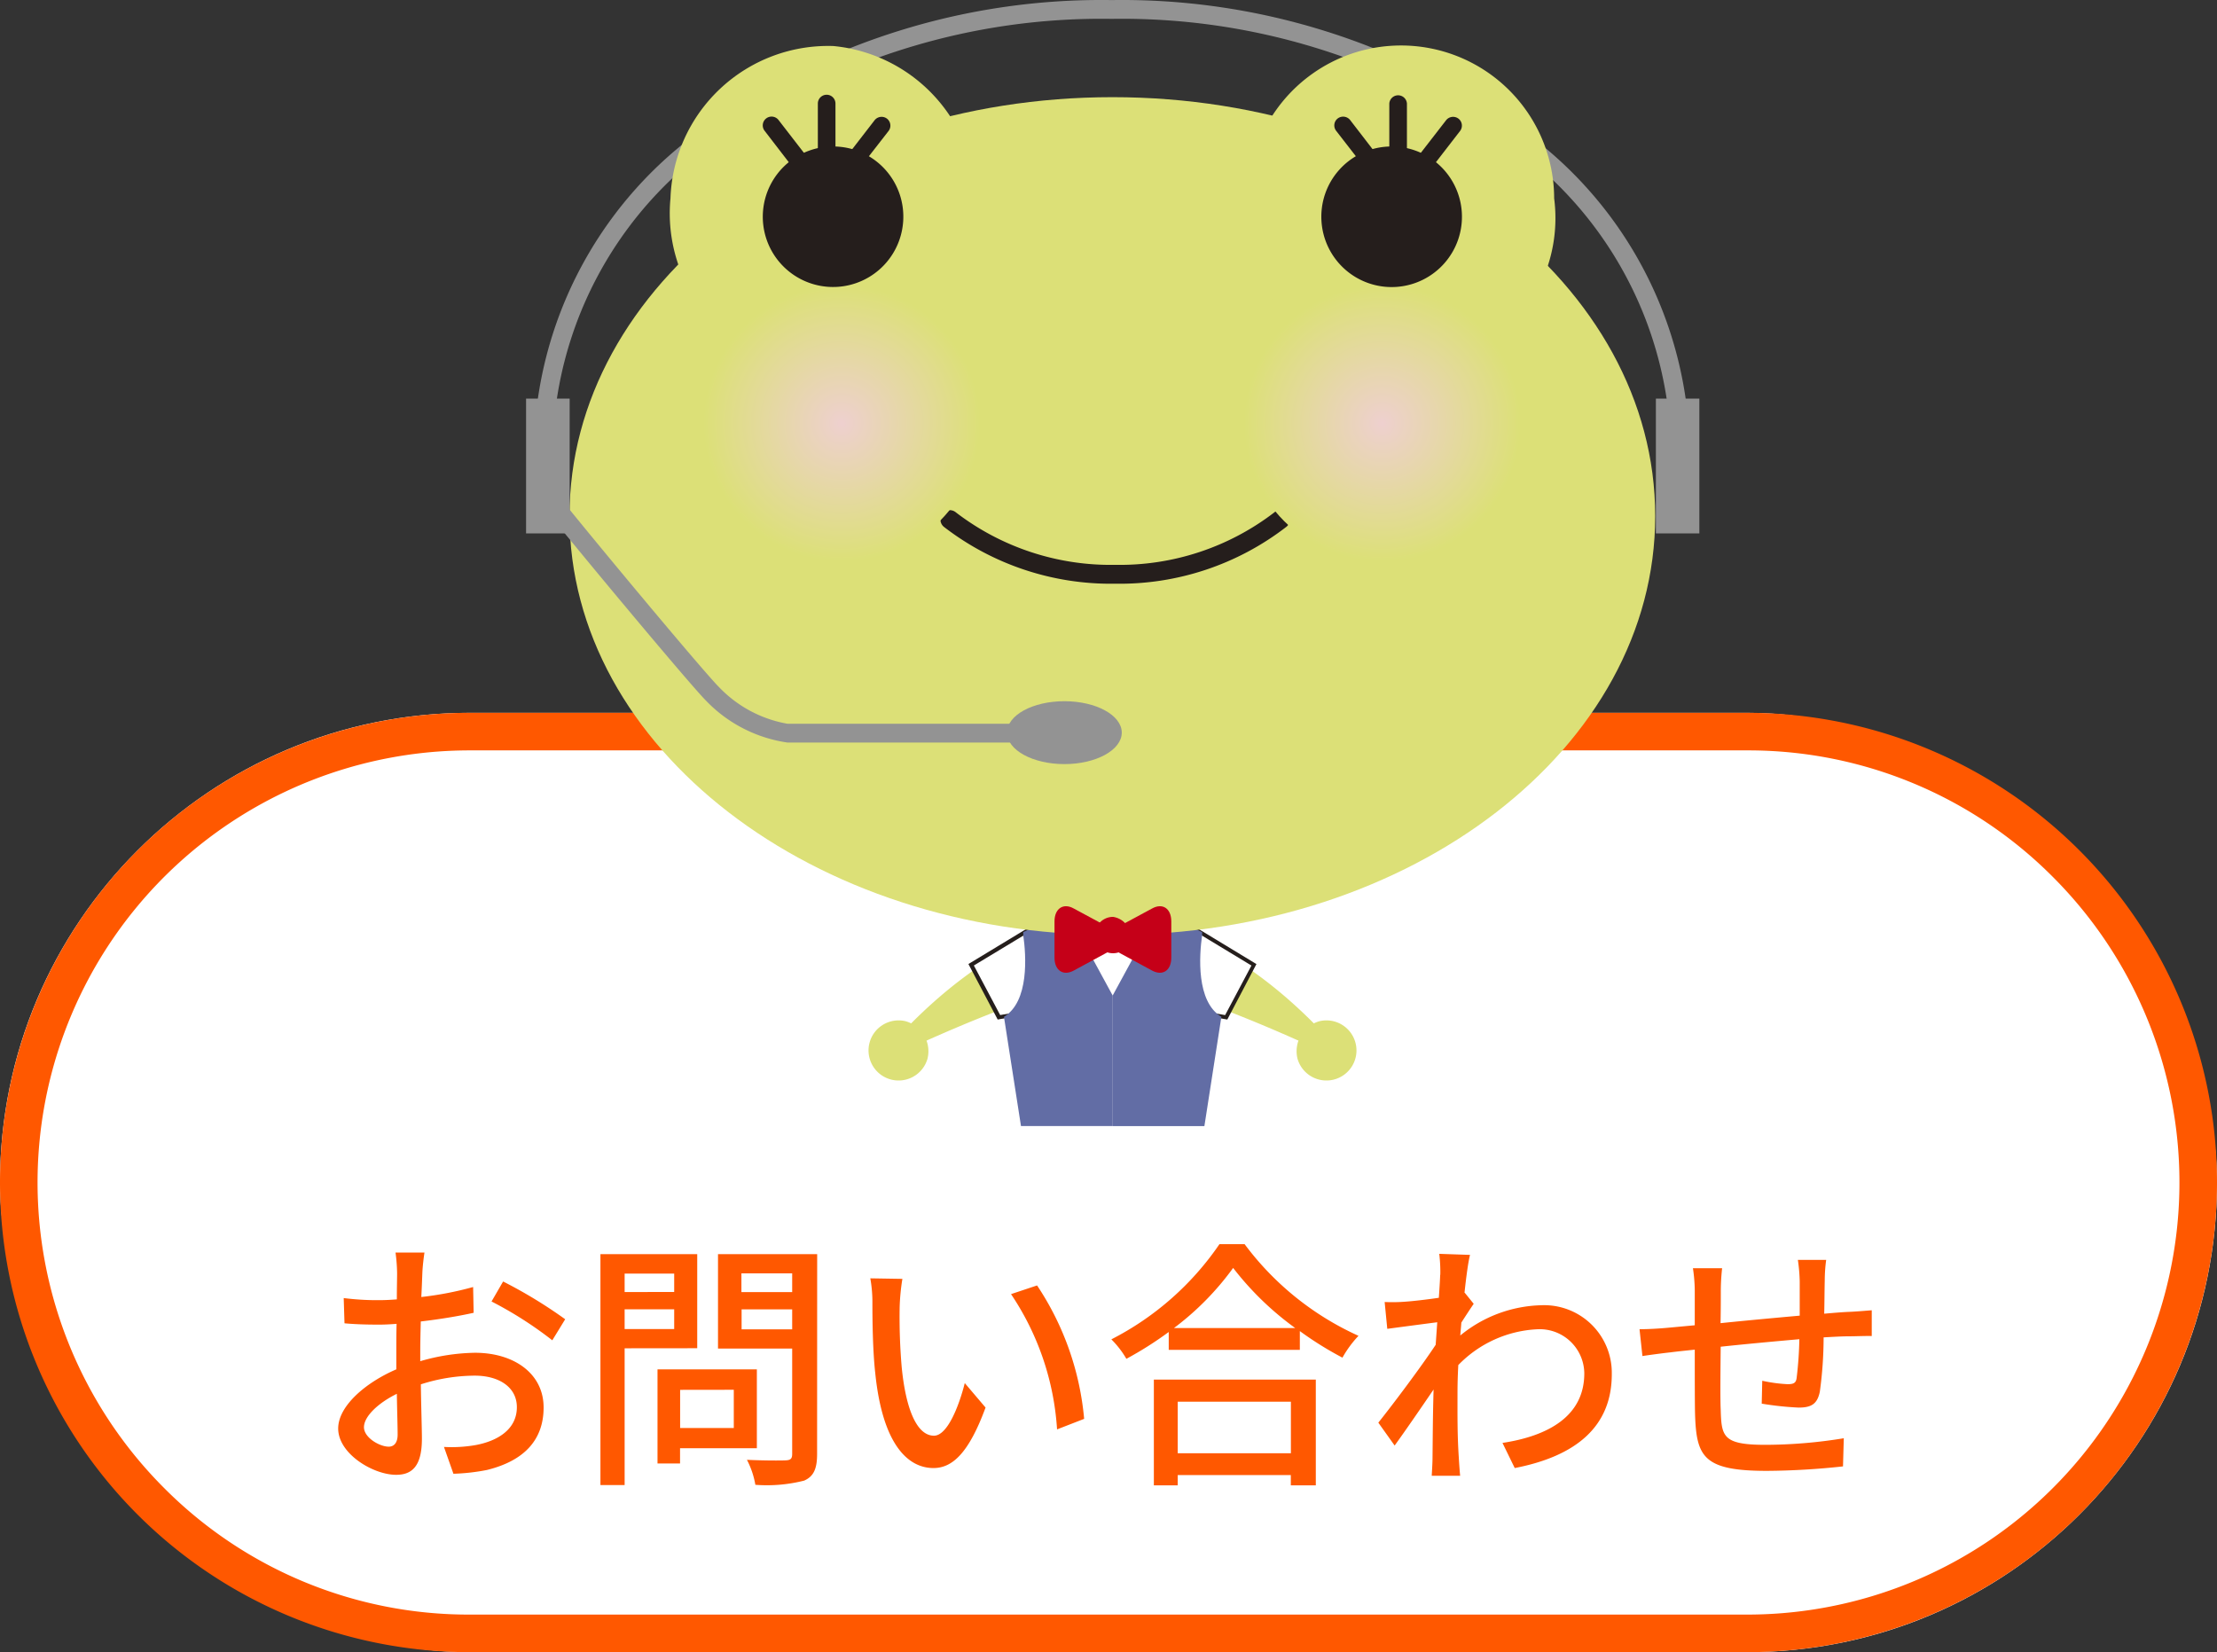 <svg xmlns="http://www.w3.org/2000/svg" xmlns:xlink="http://www.w3.org/1999/xlink" width="59" height="43.971" viewBox="0 0 59 43.971"><rect x="0" y="0" width="59" height="43.971" fill="#333333" stroke="none"/><defs><radialGradient id="a" cx="0.5" cy="0.5" r="0.5" gradientTransform="matrix(-1, 0, 0, 1, 1, 0)" gradientUnits="objectBoundingBox"><stop offset="0" stop-color="#eed0cf"/><stop offset="1" stop-color="#dce077"/></radialGradient><clipPath id="c"><path d="M8.77,17.872a3.687,3.687,0,1,0,3.688-3.692A3.687,3.687,0,0,0,8.77,17.872" transform="translate(-8.77 -14.18)" stroke="rgba(0,0,0,0)" stroke-width="1" fill="url(#a)"/></clipPath><clipPath id="e"><path d="M35.527,17.872a3.688,3.688,0,1,0,3.688-3.692,3.687,3.687,0,0,0-3.688,3.692" transform="translate(-35.527 -14.18)" stroke="rgba(0,0,0,0)" stroke-width="1" fill="url(#a)"/></clipPath><clipPath id="g"><rect width="31.224" height="29.97" fill="none"/></clipPath></defs><g transform="translate(-254 -8.029)"><rect width="59" height="25" rx="12.5" transform="translate(254 27)" fill="#fff"/><path d="M12.5,1A11.5,11.5,0,0,0,4.368,20.632,11.425,11.425,0,0,0,12.5,24h34A11.5,11.5,0,0,0,54.632,4.368,11.425,11.425,0,0,0,46.5,1h-34m0-1h34a12.5,12.5,0,0,1,0,25h-34a12.5,12.5,0,0,1,0-25Z" transform="translate(254 27)" fill="#ff5800"/><path d="M2.954-5.635h-.77a4.552,4.552,0,0,1,.042.553c0,.126-.007.378-.007.693q-.263.021-.483.021a7.072,7.072,0,0,1-.931-.056l.021.672c.231.021.5.035.924.035q.2,0,.462-.021c-.007.266-.007.532-.007.777v.434C1.379-2.17.658-1.547.658-.952.658-.28,1.589.28,2.2.28c.413,0,.686-.217.686-.959,0-.28-.021-.868-.028-1.449a4.736,4.736,0,0,1,1.435-.231c.637,0,1.12.3,1.12.84,0,.588-.511.9-1.1,1.008a3.692,3.692,0,0,1-.84.049l.252.714a5.441,5.441,0,0,0,.889-.1C5.642-.1,6.125-.679,6.125-1.512c0-.9-.784-1.456-1.827-1.456a5.468,5.468,0,0,0-1.456.224v-.245c0-.252.007-.532.014-.812.483-.056,1-.14,1.407-.231l-.014-.686a8.774,8.774,0,0,1-1.379.266c.014-.252.021-.476.028-.644S2.933-5.5,2.954-5.635Zm2.093.77-.308.532A10.139,10.139,0,0,1,6.356-3.3l.343-.56A12.536,12.536,0,0,0,5.047-4.865ZM1.344-.987c0-.28.364-.637.875-.889.007.455.021.861.021,1.085s-.1.322-.238.322C1.764-.469,1.344-.707,1.344-.987ZM9.6-5.075v.49H8.281v-.49ZM8.281-3.6v-.525H9.6V-3.6Zm1.932.511V-5.593H7.637V.553h.644v-3.64Zm.973,1.106V-.966H9.758V-1.981ZM11.8-.427v-2.1H9.156V-.021h.6V-.427Zm-.406-3.164v-.532H12.74v.532ZM12.74-5.082v.5H11.389v-.5Zm.665-.511H10.766V-3.08H12.74v2.8c0,.126-.035.168-.168.175s-.6.007-1.036-.014a2.261,2.261,0,0,1,.224.665,4.022,4.022,0,0,0,1.3-.112c.252-.112.343-.315.343-.707Zm2.268.658-.854-.014a3.581,3.581,0,0,1,.056.658c0,.42.007,1.26.077,1.876C15.141-.574,15.792.1,16.5.1c.511,0,.945-.413,1.386-1.61l-.553-.651c-.161.637-.469,1.4-.819,1.4-.469,0-.756-.742-.861-1.841A15.672,15.672,0,0,1,15.6-4.179,5.73,5.73,0,0,1,15.673-4.935Zm3.584.175-.693.231a7.265,7.265,0,0,1,1.225,3.6l.721-.28A7.625,7.625,0,0,0,19.257-4.76Zm6.755,3.094V-.294H23V-1.666ZM22.365.56H23V.287h3.01V.56h.665V-2.254H22.365ZM22.9-3.626a7.488,7.488,0,0,0,1.575-1.6,8.013,8.013,0,0,0,1.652,1.6Zm1.211-2.233a7.756,7.756,0,0,1-2.877,2.534,2.5,2.5,0,0,1,.4.518,9.536,9.536,0,0,0,1.127-.714v.476H26.25v-.5a9.118,9.118,0,0,0,1.134.707,2.889,2.889,0,0,1,.427-.581A7.763,7.763,0,0,1,24.78-5.859Zm5.873.819c0,.077-.014.308-.035.609-.336.049-.7.091-.917.105a4.452,4.452,0,0,1-.525.007l.07.714c.42-.056,1-.133,1.33-.175-.014.2-.028.406-.042.6-.378.574-1.134,1.582-1.526,2.072l.434.609c.294-.406.707-1.008,1.036-1.491-.021.777-.021,1.176-.028,1.834,0,.112-.014.336-.021.462h.756c-.014-.147-.028-.35-.035-.476-.042-.637-.035-1.134-.035-1.743,0-.224.007-.469.021-.728a3.131,3.131,0,0,1,2.093-.952,1.187,1.187,0,0,1,1.26,1.162c.007,1.155-.973,1.68-2.177,1.862L31.969.1c1.624-.315,2.59-1.1,2.583-2.513a1.8,1.8,0,0,0-1.876-1.82,3.527,3.527,0,0,0-2.156.805c.007-.112.021-.231.028-.343.112-.175.245-.378.329-.5l-.238-.294h-.007c.049-.455.1-.826.147-1.008l-.819-.028A3.894,3.894,0,0,1,29.988-5.04Zm10.269-.4h-.749a4.624,4.624,0,0,1,.049.574v.91c-.7.063-1.463.133-2.107.2.007-.336.007-.63.007-.826a5.53,5.53,0,0,1,.035-.637h-.777a4.159,4.159,0,0,1,.049.672V-3.7l-.679.063c-.294.028-.581.042-.791.042l.077.714c.182-.028.546-.077.763-.1.154-.021.371-.042.63-.07,0,.672,0,1.393.007,1.694C36.8-.2,36.981.175,38.682.175A19.7,19.7,0,0,0,40.705.056l.021-.749a13.067,13.067,0,0,1-2.086.175c-1.141,0-1.169-.224-1.19-.945-.014-.287-.007-.98,0-1.666.651-.07,1.414-.14,2.093-.2a9.975,9.975,0,0,1-.07,1.015c-.014.154-.084.182-.245.182a4.078,4.078,0,0,1-.672-.091l-.014.609a8.245,8.245,0,0,0,.98.105c.336,0,.5-.091.567-.427a10.662,10.662,0,0,0,.1-1.442c.259-.014.49-.028.672-.028s.49-.014.609-.007v-.686c-.182.014-.42.035-.6.042s-.427.028-.665.049c.007-.28.007-.581.014-.882A4.16,4.16,0,0,1,40.257-5.439Z" transform="translate(262.342 47)" fill="#ff5800"/><g transform="translate(268 8.029)"><g transform="translate(0 0)"><path d="M22.359,40.277s-2.747-.035-5.794,3.192l.323.352a41.02,41.02,0,0,1,4.993-1.909l1.128-1.5" transform="translate(-6.569 -15.972)" fill="#dce077"/><path d="M16.019,45.013a.8.8,0,1,0,.591,1,.829.829,0,0,0-.591-1" transform="translate(-5.927 -17.836)" fill="#dce077"/><path d="M21.345,40.825l-1.72,1.042.737,1.4.366-.063.91-.013.122-1.373-.52-.949" transform="translate(-7.783 -16.19)" fill="#fff"/><path d="M20.334,43.324l-.779-1.477,1.763-1.068.055.092-.051.031.494.9-.128,1.437-.954.013ZM19.7,41.886l.7,1.319.336-.058.862-.012.117-1.309-.476-.87Z" transform="translate(-7.783 -16.19)" fill="#251e1c"/><path d="M25.131,40.277s2.745-.035,5.794,3.192l-.324.352a41.028,41.028,0,0,0-4.992-1.909l-1.129-1.5" transform="translate(-9.708 -15.972)" fill="#dce077"/><path d="M34.592,45.013a.8.8,0,1,1-.591,1,.829.829,0,0,1,.591-1" transform="translate(-13.471 -17.836)" fill="#dce077"/><path d="M28.976,40.825l1.719,1.042-.737,1.4-.366-.063-.911-.013-.123-1.373.521-.949" transform="translate(-11.325 -16.19)" fill="#fff"/><path d="M29.987,43.324l-.4-.069-.955-.013L28.5,41.8l.5-.9-.051-.031L29,40.78l1.762,1.068Zm-1.257-.188.871.013.328.057.7-1.319-1.534-.929-.477.87Z" transform="translate(-11.325 -16.19)" fill="#251e1c"/><rect width="1.831" height="1.575" transform="translate(14.691 24.899)" fill="#fff"/><path d="M22.751,40.195l-1.162.552s0,.032,0,.078c.078.546.163,1.77-.513,2.177l.453,2.907h2.441V42.437Z" transform="translate(-8.358 -15.94)" fill="#626da5"/><path d="M27.088,40.195l1.162.552v.078c-.078.546-.163,1.77.512,2.177L28.31,45.91H25.868V42.437Z" transform="translate(-10.258 -15.94)" fill="#626da5"/><rect width="1.157" height="3.587" transform="translate(30.067 10.609)" fill="#939393"/><path d="M1.062,11.454l-.5-.025a10.672,10.672,0,0,1,4.71-8A18.07,18.07,0,0,1,15.909.168,18.07,18.07,0,0,1,26.546,3.431a10.671,10.671,0,0,1,4.71,8l-.5.025a10.182,10.182,0,0,0-4.507-7.62A17.567,17.567,0,0,0,15.909.668,17.568,17.568,0,0,0,5.568,3.834,10.183,10.183,0,0,0,1.062,11.454Z" transform="translate(-0.322 -0.166)" fill="#939393"/><path d="M30.809,15.435c0,6.157-6.466,11.149-14.443,11.149S1.916,21.592,1.916,15.435,8.383,4.286,16.366,4.286,30.809,9.278,30.809,15.435" transform="translate(-0.76 -1.7)" fill="#dce077"/><path d="M23.089,24.622a7.267,7.267,0,0,1-4.557-1.512.25.25,0,1,1,.313-.39,6.766,6.766,0,0,0,4.244,1.4,6.754,6.754,0,0,0,4.24-1.4.25.25,0,1,1,.314.389A7.254,7.254,0,0,1,23.089,24.622Z" transform="translate(-7.411 -9.087)" fill="#251e1c"/><rect width="1.16" height="3.587" transform="translate(0 10.609)" fill="#939393"/><path d="M15.283,28.562H7.418a3.743,3.743,0,0,1-2.178-1.121c-.409-.41-3.339-3.918-4.282-5.1l.39-.312C2.261,23.173,5.2,26.7,5.593,27.087a3.307,3.307,0,0,0,1.825.975h7.866Z" transform="translate(-0.457 -8.799)" fill="#939393"/><path d="M24.265,31.762c0,.464-.684.838-1.526.838s-1.527-.374-1.527-.838.684-.836,1.527-.836,1.526.374,1.526.836" transform="translate(-8.412 -12.264)" fill="#939393"/><path d="M14.48,6.6a4.207,4.207,0,0,1-4.338,4.057,4.2,4.2,0,0,1-3.779-4.58A4.2,4.2,0,0,1,10.7,2.024,4.2,4.2,0,0,1,14.48,6.6" transform="translate(-2.52 -0.799)" fill="#dce077"/><path d="M31.884,6.6A4.075,4.075,0,1,0,40,6.079a4.075,4.075,0,1,0-8.117.523" transform="translate(-12.64 -0.799)" fill="#dce077"/></g><g transform="translate(4.714 7.575)"><g clip-path="url(#c)"><rect width="7.374" height="7.381" transform="translate(0 0)" fill="url(#a)"/><path d="M-.5-.5H7.874V7.881H-.5ZM6.874.5H.5V6.881H6.874Z" transform="translate(0 0)" fill="rgba(0,0,0,0)"/></g></g><g transform="translate(19.096 7.575)"><g clip-path="url(#e)"><rect width="7.376" height="7.381" transform="translate(0 0)" fill="url(#a)"/><path d="M-.5-.5H7.876V7.881H-.5ZM6.876.5H.5V6.881H6.876Z" transform="translate(0 0)" fill="rgba(0,0,0,0)"/></g></g><g transform="translate(0 0)"><g clip-path="url(#g)"><path d="M14.175,8.45A1.87,1.87,0,1,1,12.43,6.464,1.867,1.867,0,0,1,14.175,8.45" transform="translate(-4.139 -2.562)" fill="#251e1c"/><path d="M13.1,6.4a.236.236,0,0,1-.234-.235V4.413a.234.234,0,0,1,.469,0V6.162A.236.236,0,0,1,13.1,6.4" transform="translate(-5.101 -1.657)" fill="#251e1c"/><path d="M13.754,7a.243.243,0,0,1-.144-.048.237.237,0,0,1-.042-.33l1.069-1.383a.237.237,0,0,1,.329-.041.235.235,0,0,1,.042.328L13.939,6.9A.235.235,0,0,1,13.754,7" transform="translate(-5.361 -2.04)" fill="#251e1c"/><path d="M11.741,7a.237.237,0,0,1-.186-.091L10.487,5.521a.234.234,0,0,1,.371-.287l1.069,1.383a.235.235,0,0,1-.043.33A.239.239,0,0,1,11.741,7" transform="translate(-4.139 -2.04)" fill="#251e1c"/><path d="M35.076,8.45a1.871,1.871,0,1,0,1.746-1.986A1.868,1.868,0,0,0,35.076,8.45" transform="translate(-13.908 -2.562)" fill="#251e1c"/><path d="M38.305,6.4a.237.237,0,0,0,.234-.235V4.413a.235.235,0,0,0-.469,0V6.162a.236.236,0,0,0,.235.235" transform="translate(-15.097 -1.657)" fill="#251e1c"/><path d="M36.946,7a.244.244,0,0,0,.144-.048.237.237,0,0,0,.043-.33L36.064,5.234a.238.238,0,0,0-.33-.041.234.234,0,0,0-.042.328L36.761,6.9A.234.234,0,0,0,36.946,7" transform="translate(-14.134 -2.04)" fill="#251e1c"/><path d="M38.959,7a.234.234,0,0,0,.185-.091l1.069-1.383a.234.234,0,0,0-.042-.328.237.237,0,0,0-.329.041L38.774,6.617a.236.236,0,0,0,.042.33A.238.238,0,0,0,38.959,7" transform="translate(-15.357 -2.04)" fill="#251e1c"/><path d="M23.305,40.373c0-.342.234-.5.514-.342l1.013.546c.284.154.284.4,0,.555l-1.013.549c-.28.153-.514,0-.514-.343Z" transform="translate(-9.242 -15.851)" fill="#c50018"/><path d="M27.314,40.373c0-.342-.229-.5-.513-.342l-1.013.546c-.281.154-.281.4,0,.555l1.013.549c.284.153.513,0,.513-.343Z" transform="translate(-10.143 -15.851)" fill="#c50018"/><path d="M26.046,41.044a.484.484,0,1,1-.468-.606.552.552,0,0,1,.468.606" transform="translate(-9.957 -16.036)" fill="#c50018"/></g></g></g></g></svg>